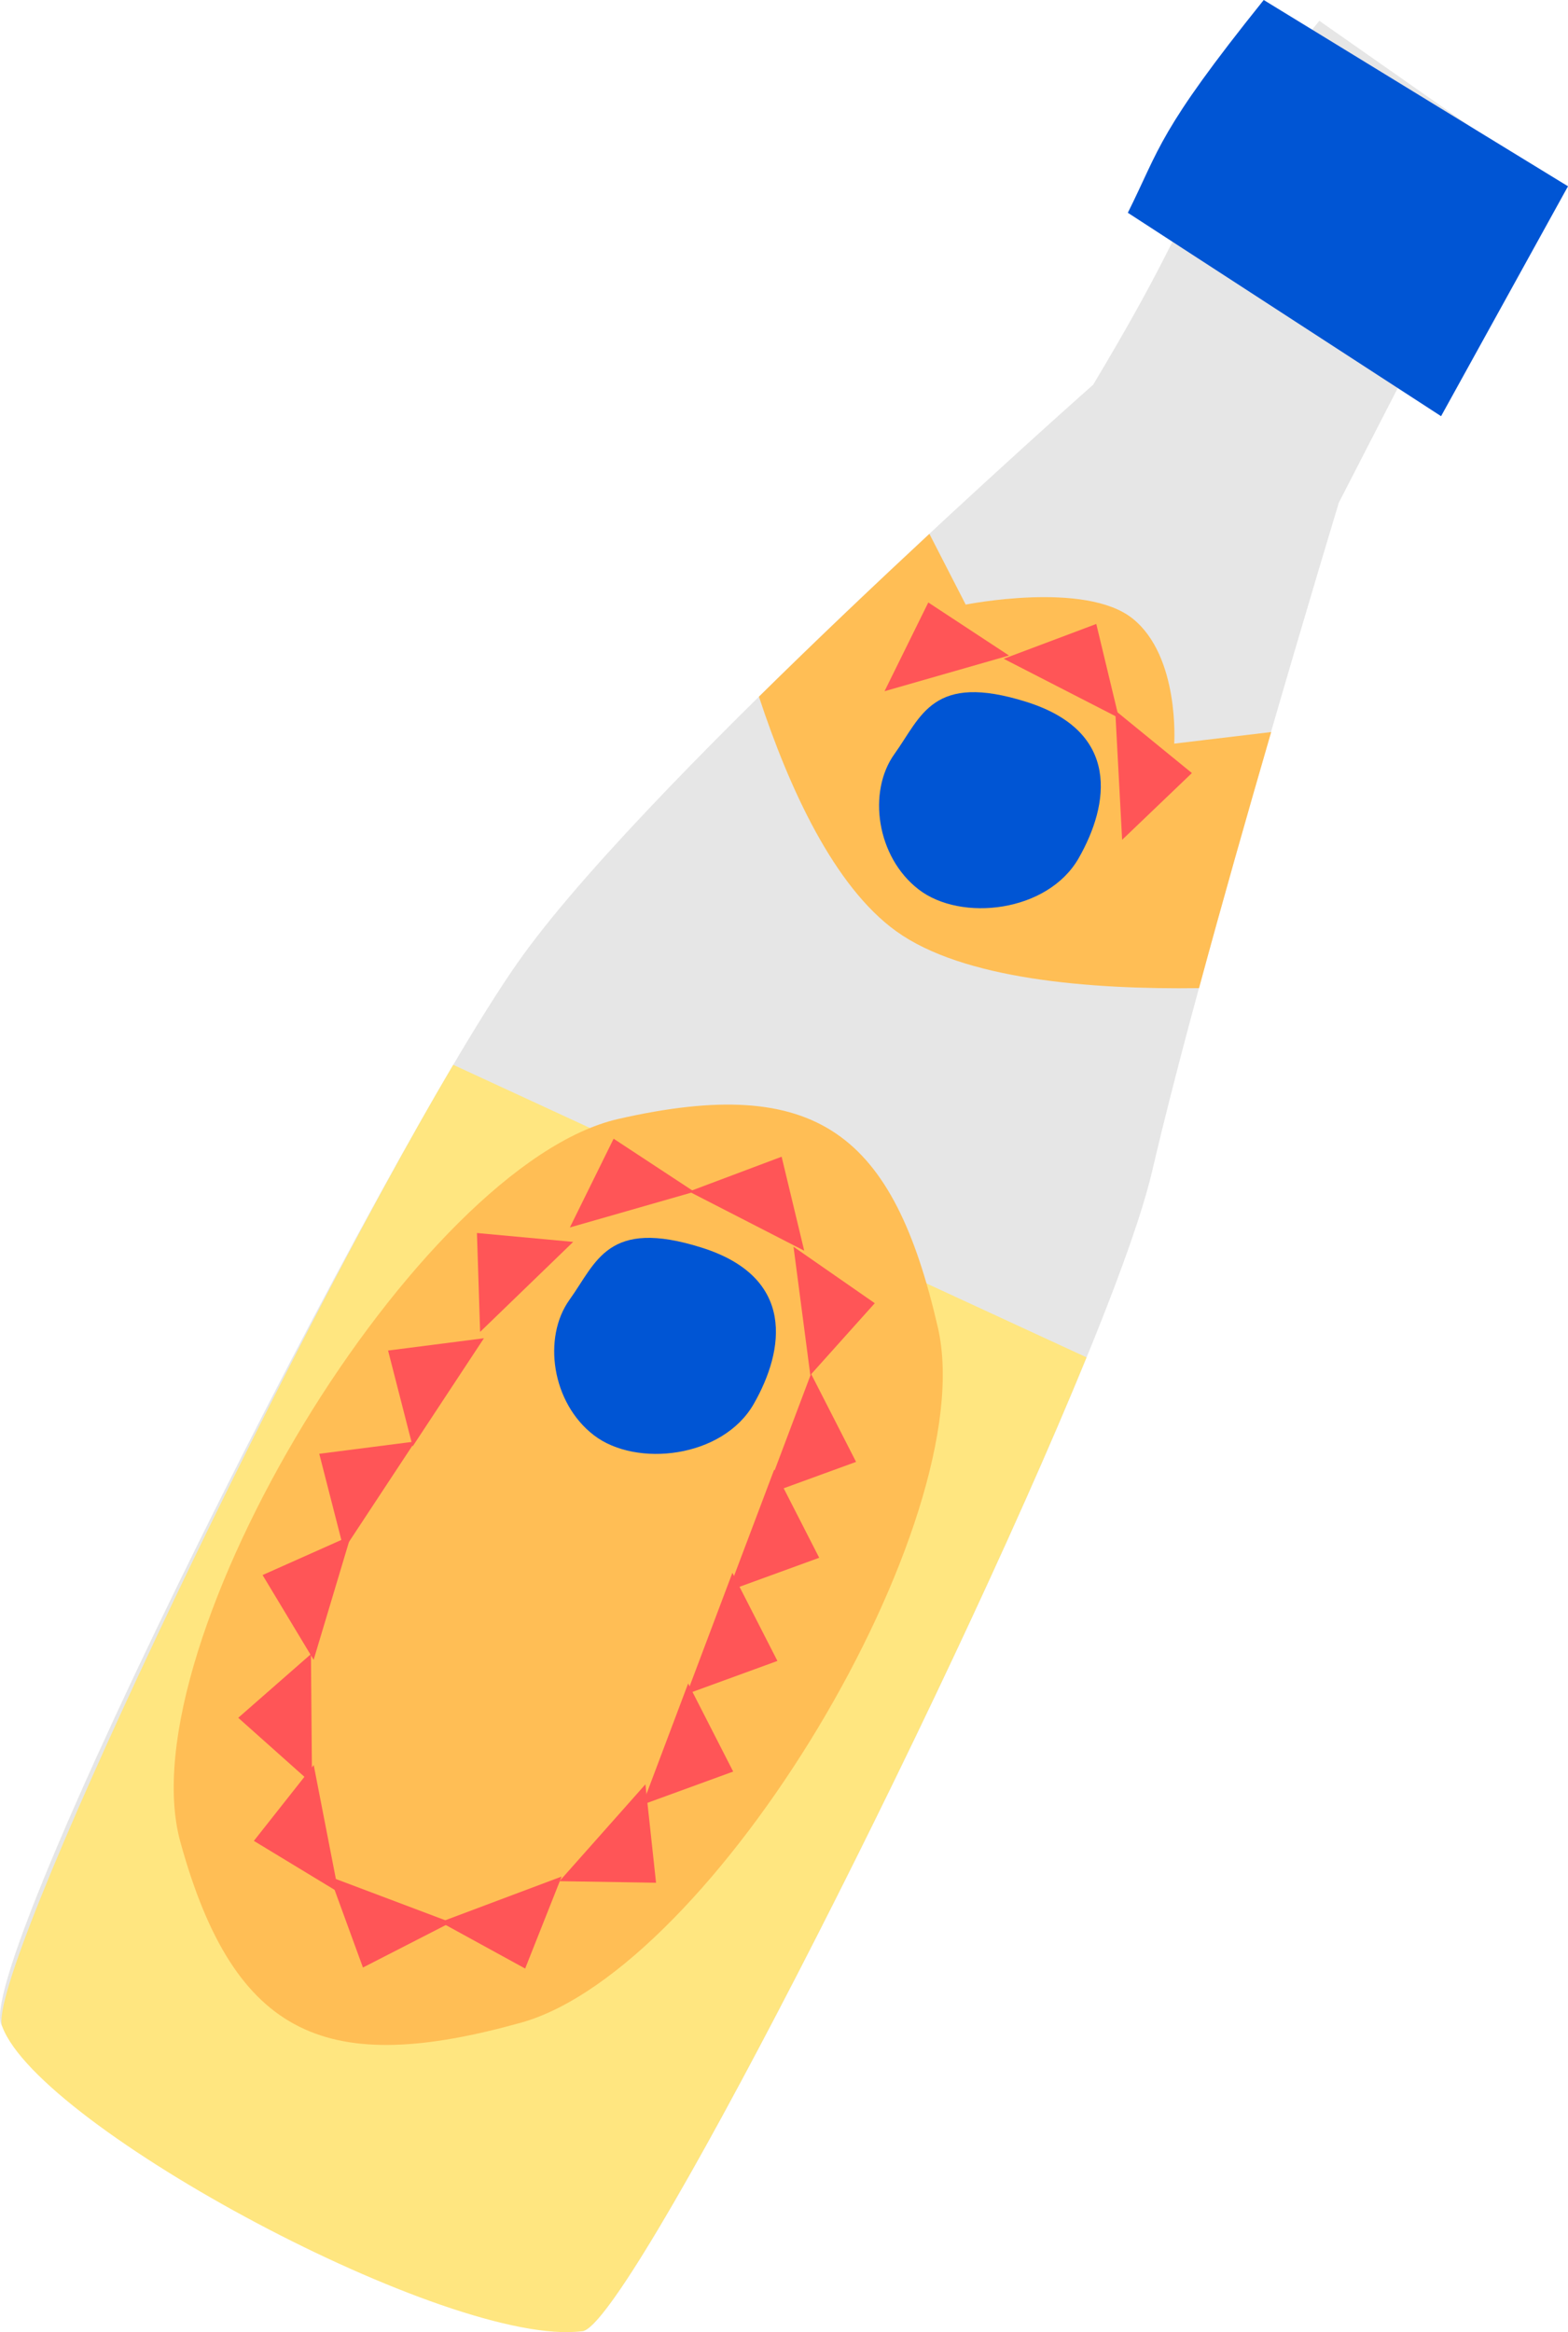 <?xml version="1.0" encoding="UTF-8" standalone="no"?>
<!-- Created with Inkscape (http://www.inkscape.org/) -->

<svg
   width="19.778mm"
   height="29.409mm"
   viewBox="0 0 19.778 29.409"
   version="1.1"
   id="svg674"
   inkscape:version="1.2.2 (732a01da63, 2022-12-09)"
   sodipodi:docname="´tim_side.svg"
   xmlns:inkscape="http://www.inkscape.org/namespaces/inkscape"
   xmlns:sodipodi="http://sodipodi.sourceforge.net/DTD/sodipodi-0.dtd"
   xmlns="http://www.w3.org/2000/svg"
   xmlns:svg="http://www.w3.org/2000/svg">
  <sodipodi:namedview
     id="namedview676"
     pagecolor="#ffffff"
     bordercolor="#000000"
     borderopacity="0.25"
     inkscape:showpageshadow="2"
     inkscape:pageopacity="0.0"
     inkscape:pagecheckerboard="0"
     inkscape:deskcolor="#d1d1d1"
     inkscape:document-units="mm"
     showgrid="false"
     inkscape:zoom="4.2683933"
     inkscape:cx="85.980829"
     inkscape:cy="484.02287"
     inkscape:window-width="1920"
     inkscape:window-height="1027"
     inkscape:window-x="-8"
     inkscape:window-y="-8"
     inkscape:window-maximized="1"
     inkscape:current-layer="layer1">
    <inkscape:grid
       type="xygrid"
       id="grid1241" />
  </sodipodi:namedview>
  <defs
     id="defs671" />
  <g
     inkscape:label="Ebene 1"
     inkscape:groupmode="layer"
     id="layer1"
     transform="translate(-18.939,-111.685)">
    <path
       style="fill:#e6e6e6;fill-opacity:1;stroke:none;stroke-width:0.529"
       d="m 32.729,116.535 c 0,0 -5.497,4.855 -7.19,7.19 -1.694,2.335 -7.037,12.925 -6.571,13.513 0.467,0.588 6.645,3.872 7.314,3.843 0.669,-0.029 6.518,-11.742 7.19,-14.629 0.672,-2.887 2.355,-8.43 2.355,-8.43 l 2.232,-4.339 -2.479,-1.736 c -1.991,2.48 -1.22,1.868 -2.851,4.587 z"
       id="path20198"
       sodipodi:nodetypes="czzzzcccc" />
    <path
       id="path20263"
       style="fill:#0055d4;fill-opacity:1;stroke:none;stroke-width:0.529"
       d="m 34.879,111.685 c -1.336,1.664 -1.305,1.863 -1.714,2.683 l 3.951,2.565 1.601,-2.899 z"
       sodipodi:nodetypes="ccccc" />
    <path
       id="path20373"
       style="fill:#ffbe55;fill-opacity:1;stroke:none;stroke-width:0.529"
       d="m 30.662,118.417 c -0.664,0.617 -1.414,1.327 -2.15,2.053 0.382,1.16 0.949,2.395 1.732,2.958 0.838,0.604 2.432,0.736 3.819,0.717 0.293,-1.084 0.617,-2.22 0.91,-3.229 l -1.223,0.146 c 0,0 0.072,-1.101 -0.526,-1.578 -0.598,-0.477 -2.104,-0.175 -2.104,-0.175 z" />
    <path
       id="path20389"
       style="fill:#ffe680;fill-opacity:1;stroke:none;stroke-width:0.529"
       d="m 24.656,125.112 c -2.172,3.674 -5.912,11.518 -5.689,12.126 0.467,1.27 5.653,4.058 7.314,3.843 0.547,-0.024 4.549,-7.843 6.363,-12.28 z"
       sodipodi:nodetypes="csccc" />
    <path
       style="fill:#ffbe55;fill-opacity:1;stroke:none;stroke-width:0.529"
       d="m 26.737,125.795 c -2.514,0.573 -6.211,6.623 -5.523,9.117 0.688,2.494 1.873,2.953 4.295,2.279 2.422,-0.674 5.822,-6.324 5.26,-8.766 -0.562,-2.442 -1.518,-3.203 -4.032,-2.63 z"
       id="path20375"
       sodipodi:nodetypes="zzzzz" />
    <path
       style="fill:#0055d4;fill-opacity:1;stroke:none;stroke-width:0.529"
       d="m 31.887,120.536 c -1.188,-0.374 -1.324,0.181 -1.666,0.657 -0.342,0.476 -0.226,1.3 0.307,1.709 0.533,0.41 1.625,0.288 2.016,-0.394 0.391,-0.683 0.531,-1.598 -0.657,-1.972 z"
       id="path20655"
       sodipodi:nodetypes="zzzzz" />
    <path
       style="fill:#0055d4;fill-opacity:1;stroke:none;stroke-width:0.529"
       d="m 27.789,127.417 c -1.188,-0.374 -1.324,0.181 -1.666,0.657 -0.342,0.476 -0.226,1.3 0.307,1.709 0.533,0.41 1.625,0.288 2.016,-0.394 0.391,-0.683 0.531,-1.598 -0.657,-1.972 z"
       id="path20657"
       sodipodi:nodetypes="zzzzz" />
    <path
       style="fill:#ff5557;fill-opacity:1;stroke:none;stroke-width:0.529"
       d="m 23.834,128.715 0.31,1.209 0.899,-1.364 z"
       id="path20659" />
    <path
       style="fill:#ff5557;fill-opacity:1;stroke:none;stroke-width:0.529"
       d="m 24.955,127.233 0.04,1.247 1.174,-1.135 z"
       id="path20661"
       inkscape:transform-center-x="0.5578797"
       inkscape:transform-center-y="0.27893985" />
    <path
       style="fill:#ff5557;fill-opacity:1;stroke:none;stroke-width:0.529"
       d="m 26.679,126.044 -0.552,1.119 1.57,-0.45 z"
       id="path20732"
       inkscape:transform-center-x="0.6323362"
       inkscape:transform-center-y="-0.29229515" />
    <path
       style="fill:#ff5557;fill-opacity:1;stroke:none;stroke-width:0.529"
       d="m 28.798,126.271 -1.168,0.439 1.453,0.746 z"
       id="path20734"
       inkscape:transform-center-x="0.4903122"
       inkscape:transform-center-y="-0.62118015" />
    <path
       style="fill:#ff5557;fill-opacity:1;stroke:none;stroke-width:0.529"
       d="m 29.973,128.118 -1.025,-0.712 0.212,1.619 z"
       id="path20736"
       inkscape:transform-center-x="-0.4585183"
       inkscape:transform-center-y="-0.63162015" />
    <path
       style="fill:#ff5557;fill-opacity:1;stroke:none;stroke-width:0.529"
       d="m 29.737,130.119 -0.568,-1.111 -0.576,1.528 z"
       id="path20738"
       inkscape:transform-center-x="-0.6277878"
       inkscape:transform-center-y="-0.53256015" />
    <path
       style="fill:#ff5557;fill-opacity:1;stroke:none;stroke-width:0.529"
       d="M 29.272,131.328 28.704,130.217 28.127,131.745 Z"
       id="path20740"
       inkscape:transform-center-x="-0.6277878"
       inkscape:transform-center-y="-0.53256015" />
    <path
       style="fill:#ff5557;fill-opacity:1;stroke:none;stroke-width:0.529"
       d="m 28.745,132.629 -0.568,-1.111 -0.576,1.528 z"
       id="path20742"
       inkscape:transform-center-x="-0.6277878"
       inkscape:transform-center-y="-0.53256015" />
    <path
       style="fill:#ff5557;fill-opacity:1;stroke:none;stroke-width:0.529"
       d="m 28.187,134.024 -0.568,-1.111 -0.576,1.528 z"
       id="path20744"
       inkscape:transform-center-x="-0.6277878"
       inkscape:transform-center-y="-0.53256015" />
    <path
       style="fill:#ff5557;fill-opacity:1;stroke:none;stroke-width:0.529"
       d="m 22.966,130.017 0.31,1.209 0.899,-1.364 z"
       id="path20746" />
    <path
       style="fill:#ff5557;fill-opacity:1;stroke:none;stroke-width:0.529"
       d="m 27.214,135.426 -0.134,-1.241 -1.084,1.221 z"
       id="path20748"
       inkscape:transform-center-x="-0.5781898"
       inkscape:transform-center-y="-0.36503515" />
    <path
       style="fill:#ff5557;fill-opacity:1;stroke:none;stroke-width:0.529"
       d="m 22.251,131.546 0.644,1.069 0.469,-1.565 z"
       id="path20750" />
    <path
       style="fill:#ff5557;fill-opacity:1;stroke:none;stroke-width:0.529"
       d="m 21.944,133.346 0.931,0.83 -0.014,-1.633 z"
       id="path20752"
       inkscape:transform-center-x="0.45985018"
       inkscape:transform-center-y="-1.1999077" />
    <path
       style="fill:#ff5557;fill-opacity:1;stroke:none;stroke-width:0.529"
       d="m 22.141,134.898 1.067,0.647 -0.312,-1.603 z"
       id="path20754"
       inkscape:transform-center-x="0.59765368"
       inkscape:transform-center-y="-1.1795677" />
    <path
       style="fill:#ff5557;fill-opacity:1;stroke:none;stroke-width:0.529"
       d="m 25.563,136.508 0.46,-1.16 -1.529,0.574 z"
       id="path20756"
       inkscape:transform-center-x="-0.6268938"
       inkscape:transform-center-y="0.19972985" />
    <path
       style="fill:#ff5557;fill-opacity:1;stroke:none;stroke-width:0.529"
       d="m 23.517,136.495 1.11,-0.569 -1.528,-0.576 z"
       id="path20758"
       inkscape:transform-center-x="-0.5327663"
       inkscape:transform-center-y="0.62779985" />
    <path
       style="fill:#ff5557;fill-opacity:1;stroke:none;stroke-width:0.529"
       d="m 30.648,119.282 -0.552,1.119 1.57,-0.45 z"
       id="path20760"
       inkscape:transform-center-x="0.6323362"
       inkscape:transform-center-y="-0.29229515" />
    <path
       style="fill:#ff5557;fill-opacity:1;stroke:none;stroke-width:0.529"
       d="m 32.767,119.553 -1.168,0.439 1.453,0.746 z"
       id="path20762"
       inkscape:transform-center-x="0.4903122"
       inkscape:transform-center-y="-0.62118015" />
    <path
       style="fill:#ff5557;fill-opacity:1;stroke:none;stroke-width:0.529"
       d="m 33.973,121.433 -0.967,-0.789 0.087,1.631 z"
       id="path20764"
       inkscape:transform-center-x="-0.5407078"
       inkscape:transform-center-y="-0.62574515" />
  </g>
</svg>
